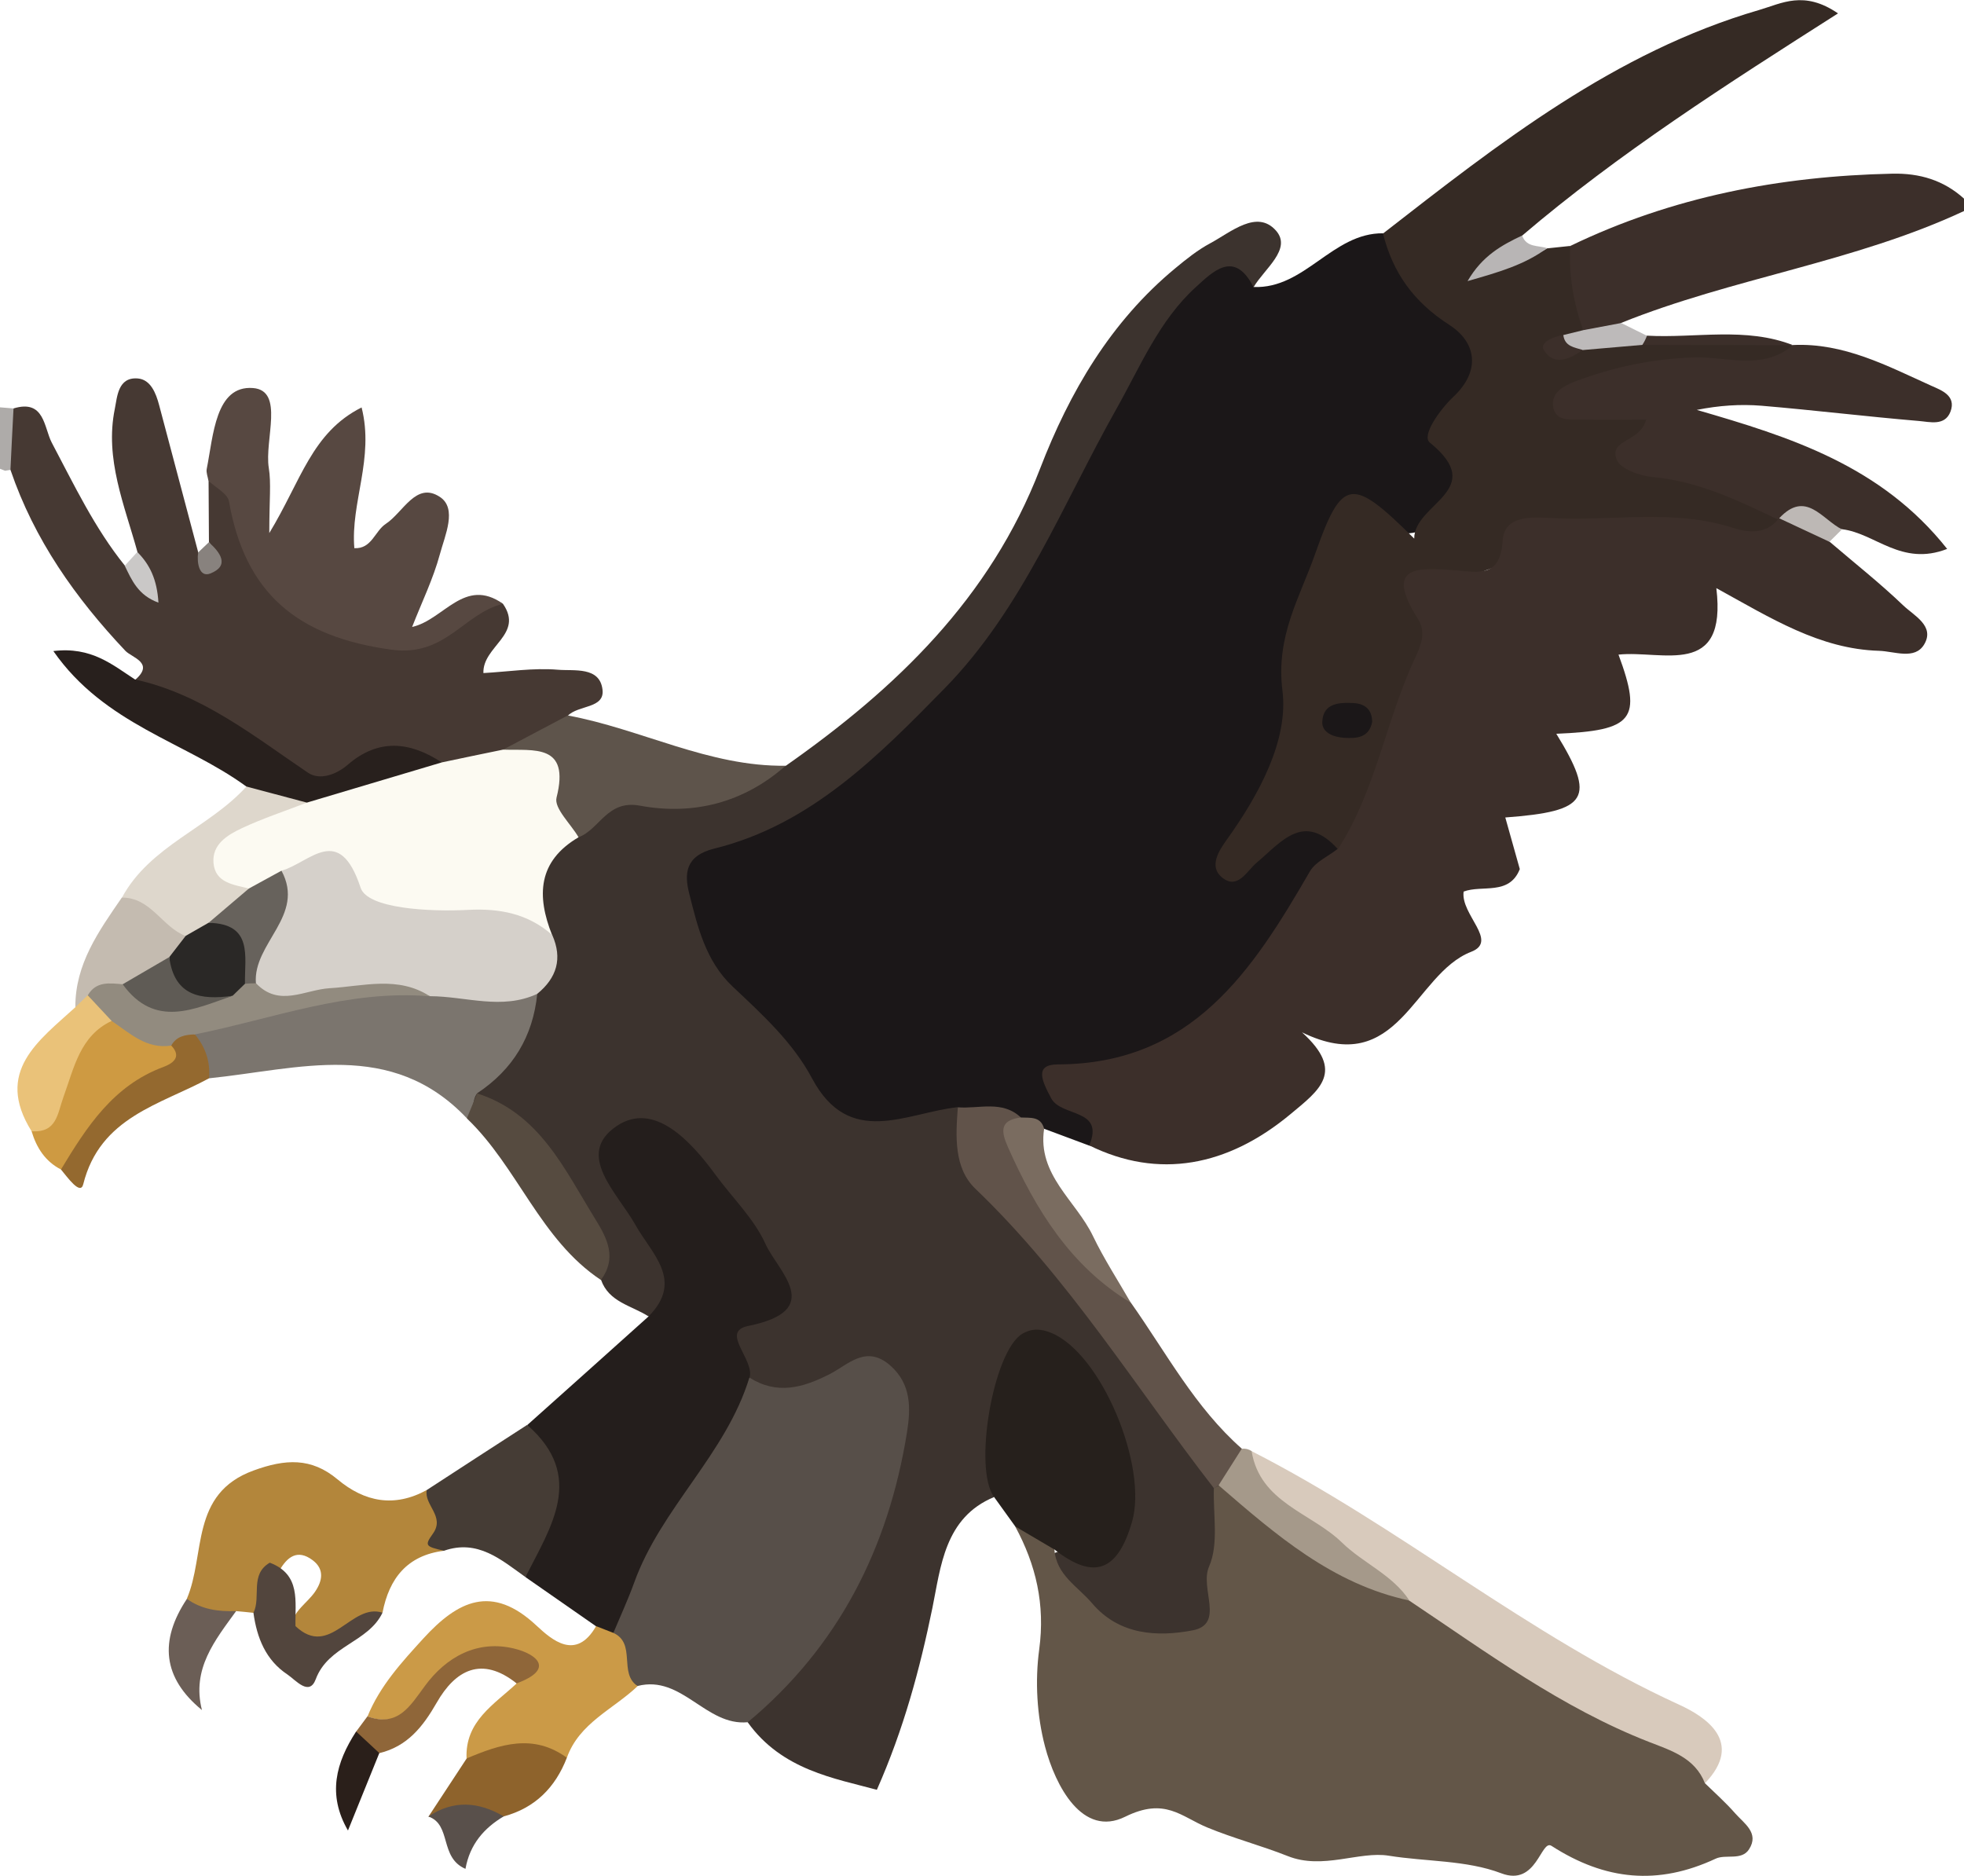 <?xml version="1.0" encoding="UTF-8"?><svg id="Layer_1" xmlns="http://www.w3.org/2000/svg" viewBox="0 0 159.79 152.62"><defs><style>.cls-1{fill:#94692f;}.cls-1,.cls-2,.cls-3,.cls-4,.cls-5,.cls-6,.cls-7,.cls-8,.cls-9,.cls-10,.cls-11,.cls-12,.cls-13,.cls-14,.cls-15,.cls-16,.cls-17,.cls-18,.cls-19,.cls-20,.cls-21,.cls-22,.cls-23,.cls-24,.cls-25,.cls-26,.cls-27,.cls-28,.cls-29,.cls-30,.cls-31,.cls-32,.cls-33,.cls-34,.cls-35,.cls-36,.cls-37,.cls-38,.cls-39,.cls-40,.cls-41,.cls-42,.cls-43,.cls-44{stroke-width:0px;}.cls-2{fill:#5e544b;}.cls-3{fill:#574f49;}.cls-4{fill:#8f6639;}.cls-5{fill:#c4bbb0;}.cls-6{fill:#7b756e;}.cls-7{fill:#6b5e56;}.cls-8{fill:#52453d;}.cls-9{fill:#928b7f;}.cls-10{fill:#2a2826;}.cls-11{fill:#a5998a;}.cls-12{fill:#574841;}.cls-13{fill:#88827e;}.cls-14{fill:#eac279;}.cls-15{fill:#8e632c;}.cls-16{fill:#bdb8b5;}.cls-17{fill:#635648;}.cls-18{fill:#7a6c60;}.cls-19{fill:#ded7cc;}.cls-20{fill:#d8cabc;}.cls-21{fill:#cac8c7;}.cls-22{fill:#bdbaba;}.cls-23{fill:#ce9a42;}.cls-24{fill:#463933;}.cls-25{fill:#3c2f2a;}.cls-26{fill:#67625c;}.cls-27{fill:#61534a;}.cls-28{fill:#3c332e;}.cls-29{fill:#453c35;}.cls-30{fill:#aeaba9;}.cls-31{fill:#5f5b55;}.cls-32{fill:#fcfaf2;}.cls-33{fill:#59504b;}.cls-34{fill:#241e1c;}.cls-35{fill:#b8b5b5;}.cls-36{fill:#2a1f1a;}.cls-37{fill:#1b1718;}.cls-38{fill:#564b40;}.cls-39{fill:#352a24;}.cls-40{fill:#b3863b;}.cls-41{fill:#d5d0ca;}.cls-42{fill:#28201d;}.cls-43{fill:#cb9a47;}.cls-44{fill:#26201c;}</style></defs><path class="cls-25" d="M159.79,17.17c-8.93,4.17-18.8,5.44-27.89,9.1-1.06,1.05-2.17,1.77-3.64.71-1.73-2.22-2.17-4.52-.48-6.98,8.27-3.99,17.04-5.67,26.17-5.87,2.23-.05,4.19.53,5.85,2.04v1Z"/><path class="cls-30" d="M.85,38.23l-.44.07L0,38.14C0,36.47,0,34.81,0,33.14c.36.03.73.06,1.09.09,1.2,1.73,1.42,3.41-.25,5Z"/><path class="cls-37" d="M88.63,93.21c-1.22-.46-2.45-.91-3.67-1.37-.86-.31-1.77.07-2.64-.2-1.56-.4-3.15-.38-4.74-.28-6.7,3.21-10.76-.2-14.45-5.41-2.65-3.74-6.69-6.46-7.84-11.3-.85-3.58-.17-5.48,3.71-7.16,10.46-4.54,18.42-12.14,23.94-22.22,3.43-6.25,6.64-12.61,10.33-18.72,1.22-2.02,2.65-3.9,4.72-5.01,1.86-.99,3.89-1.49,4,1.81,4.19.17,6.41-4.42,10.55-4.37,2.81,2.91,5.62,5.84,7.82,9.24.75,1.16.31,2.63-.51,3.76-1.24,1.7-1.5,3.21-.88,5.47,1.05,3.84-3.21,7.2-6.7,5.51-1.79-.87-2.82-.64-3.56,1.07-1.25,2.89-3.15,5.85-3.11,8.84.07,5.9-1.57,11.06-4.86,16.15,3.05-.48,5.87-5.18,8.44.03-1.35,2.63-3.11,5-4.7,7.49-4.07,6.37-9.21,11.21-17.88,10.89.6,2.17,2.55,2.68,3.12,4.13.38.97.66,2.01-1.08,1.64Z"/><path class="cls-28" d="M101.98,23.35c-1.56-3.06-3.3-1.25-4.69.01-2.99,2.72-4.52,6.47-6.46,9.91-4.37,7.76-7.64,16.26-13.97,22.73-5.38,5.49-10.89,11.1-18.74,13.04-2.4.59-2.45,2.08-2.04,3.68.68,2.7,1.34,5.48,3.52,7.54,2.41,2.27,4.9,4.53,6.47,7.48,3.05,5.71,7.66,2.79,11.85,2.34,1.59,4.84,4.85,8.46,8.19,12.21,5.17,5.83,9.77,12.17,13.55,19.04.6,1.96.63,3.97.16,5.91-.55,2.27.44,5.48-2.74,6.35-3.16.87-6.28.23-8.83-2.07-1.48-1.34-2.95-2.71-2.84-4.97,2.29-1.27,6.08-.75,5.89-4.98-.2-4.37-1.88-8.06-5.24-10.83-1.66-1.37-2.72-.17-3.38,1.4-1.3,3.09-2.01,6.29-1.8,9.66-4.04,1.67-4.34,5.7-5.02,9.02-1.02,4.97-2.33,9.85-4.52,14.8-3.39-.93-7.72-1.59-10.51-5.5.24-3.31,3.19-4.81,4.92-7.08,3.75-4.93,5.73-10.47,6.56-16.47.54-3.92-.77-4.92-4.47-3.61-2.6.92-5.07,1.82-7.37-.55-1.36-2.28-2.46-4.5.9-6.15,1.08-.53,1.14-1.72.63-2.61-2.12-3.74-4.22-7.53-7.81-10.12-.93-.67-2.13-1.26-3.14-.17-.77.83-.37,1.89.04,2.81.88,1.98,2.53,3.56,3.19,5.6.64,1.97,1.99,4.43-1.52,5.33-1.37-.88-3.22-1.15-3.86-2.97-2.16-5.32-3.61-11.17-10.07-13.26-.56-.18-.59-1.13-.54-1.81,1.51-2.72,3.48-5.18,4.62-8.11,1.15-1.6,1.76-3.28.72-5.2-1.34-3.47-.42-6.23,2.6-8.34,2.05-2.16,4.4-3.13,7.53-2.99,3.48.16,6.85-1.09,10.18-2.12,8.96-6.29,16.62-13.62,20.68-24.17,2.4-6.23,5.75-11.97,11.02-16.32.89-.74,1.82-1.48,2.83-2.02,1.69-.91,3.79-2.77,5.34-1.03,1.33,1.5-.94,3.11-1.81,4.59Z"/><path class="cls-39" d="M108.85,69.09c-2.77-3.08-4.6-.59-6.6,1.09-.81.68-1.54,2.23-2.8,1.23-1.16-.92-.24-2.25.38-3.12,2.62-3.66,5.01-8.09,4.51-12.09-.56-4.47,1.43-7.61,2.66-11.14,2.2-6.25,2.99-6.27,8.06-1.24-.02-2.87,6.06-3.92,1.27-7.81-.7-.57.82-2.69,1.91-3.72,2.27-2.13,1.87-4.45-.33-5.86-2.89-1.86-4.59-4.23-5.39-7.43,9.44-7.34,18.84-14.76,30.61-18.19,1.83-.53,3.63-1.62,6.41.28-9.1,5.8-17.83,11.37-25.71,18.09-.49.82-.96,1.67-1.68,1.94.92-.82,2.52-.04,3.71-.91.63-.07,1.27-.13,1.9-.2-.14,2.36.26,4.63,1.04,6.85.03.39-.15.64-.51.73.67.79,1.23-.27,1.86-.12,1.53-.2,2.99.41,4.51.21,3.74.21,7.51-.47,11.22.42l-.02-.02c-.52,3.25-3.18,2.19-5.03,2.29-3.78.2-7.58.01-11.72,1.95,2.34,1.18,7.04-.23,5.26,4.71-.16.43,1.69.66,2.61.97,2.89.99,6.23,1.19,7.92,4.36-1.01,2.57-3.17,1.91-5.01,1.6-3.12-.52-6.24-.49-9.37-.49-2.95,0-5.57,1.93-7.92,2.44-7.68,1.64-6.22,8.07-7.87,12.56-1.19,3.25-2.63,6.33-4.05,9.46-.35.77-.83,1.43-1.86,1.18Z"/><path class="cls-24" d="M.85,38.23c.08-1.67.16-3.33.25-5,2.53-.77,2.47,1.55,3.11,2.78,1.82,3.44,3.49,6.96,5.95,10.01,1.79.94,1.05-.41,1.02-1.12-1.05-3.81-2.67-7.56-1.84-11.63.2-1,.26-2.6,1.86-2.48,1.05.08,1.49,1.19,1.75,2.18,1.06,3.99,2.12,7.98,3.18,11.98.2.35.47.47.75.28.45-.31.52-.69.12-1.11l-.03-4.99c2.61-.36,3.02,1.76,3.37,3.39,1.52,7.04,7.59,7.95,12.93,9.8,1.15.4,2.01-.91,3.03-1.38,1.49-.69,2.38-3.07,4.63-1.8,1.71,2.48-1.68,3.44-1.6,5.62,2.02-.11,4.07-.44,6.07-.27,1.3.11,3.4-.28,3.62,1.62.19,1.55-1.97,1.24-2.82,2.12-1.1,2.18-3.04,3.19-5.26,3.81-1.55.66-3.12,1.2-4.84.85-2.25-.52-4.5-1.32-6.74.09-2.81,1.76-5.3,1.1-7.77-.86-2.58-2.05-5.11-4.22-8.73-4.36-1.16-.05-2.11-.97-1.86-2.45,1.6-1.39-.27-1.8-.8-2.36-4.07-4.31-7.41-9.04-9.34-14.7Z"/><path class="cls-12" d="M40.92,49.13c-3.17.75-4.66,4.33-9.06,3.73-7.67-1.04-11.92-4.58-13.23-12.07-.11-.63-1.09-1.12-1.67-1.67-.05-.32-.2-.67-.14-.97.54-2.7.7-6.81,3.76-6.58,2.59.2.92,4.22,1.29,6.51.2,1.24.04,2.54.04,5.29,2.59-4.26,3.45-8.18,7.51-10.22,1.05,4.14-.91,7.75-.59,11.45,1.42.07,1.66-1.39,2.56-1.98,1.42-.93,2.46-3.47,4.4-2.19,1.43.94.41,3.13,0,4.66-.54,2-1.47,3.9-2.26,5.92,2.58-.58,4.25-4.09,7.39-1.89Z"/><path class="cls-2" d="M40.93,60.99c1.75-.93,3.51-1.85,5.26-2.78,5.97,1.1,11.49,4.18,17.73,4.09-3.42,3.02-7.52,4.05-11.85,3.25-2.67-.5-3.26,1.91-5,2.57-3.76-.9-2.58-6.05-6.14-7.13Z"/><path class="cls-35" d="M125.87,20.19c-1.84,1.36-3.95,1.96-6.47,2.68,1.21-2.08,2.8-2.93,4.44-3.71.35,1,1.31.79,2.03,1.03Z"/><path class="cls-21" d="M11.17,44.91c1.02,1.02,1.61,2.24,1.72,4.12-1.66-.6-2.17-1.83-2.74-3,.34-.37.68-.75,1.02-1.12Z"/><path class="cls-13" d="M16.99,44.12c.94.83,1.72,1.91.12,2.54-.89.35-1.11-.85-.99-1.71.29-.28.58-.55.87-.83Z"/><path class="cls-25" d="M108.85,69.09c3.08-4.75,3.89-10.42,6.24-15.47.5-1.08.98-2.14.27-3.27-2.81-4.44.05-4.17,3.16-3.94,1.69.13,3.55.61,3.73-2.38.12-2.13,2.36-1.97,3.99-1.88,4.92.28,9.89-.78,14.76.8,1.18.38,2.64.56,3.66-.69.17-.14.34-.28.51-.42,1.74-.11,2.91.73,3.68,2.23,2.01,1.72,4.09,3.36,6,5.19.87.83,2.59,1.67,1.7,3.17-.76,1.28-2.42.56-3.67.52-4.82-.14-8.79-2.65-13.24-5.1.89,7.38-4.39,5.03-7.96,5.41,1.95,5.27,1.22,6.18-5.06,6.44,3.24,5.27,2.61,6.31-4.15,6.81.39,1.4.79,2.8,1.18,4.2-.86,2.18-3.08,1.26-4.57,1.83-.26,1.88,2.87,4.03.61,4.9-4.68,1.81-5.88,10.4-13.76,6.55,3.53,3.2,1.43,4.69-.94,6.66-5.11,4.25-10.73,5.32-16.37,2.54,1.28-3.04-2.28-2.28-3.1-3.84-.76-1.43-1.38-2.74.54-2.75,10.92-.03,15.84-7.62,20.51-15.7.46-.79,1.5-1.23,2.27-1.84Z"/><path class="cls-17" d="M85.79,126.07c.14,2.08,1.9,3,3.06,4.37,2.22,2.62,5.36,2.74,8.16,2.21,2.69-.5.57-3.41,1.36-5.2.8-1.83.32-4.22.39-6.37.21-.11.42-.21.63-.32,5.49,2.47,9.74,7.2,15.78,8.68,6.85,4.06,13.35,8.74,20.76,11.83,1.68.7,2.54,2.04,2.78,3.81.83.81,1.7,1.58,2.46,2.45.72.82,1.99,1.6,1.13,2.93-.6.94-1.9.38-2.71.76-4.69,2.19-8.98,1.78-13.36-1.04-.87-.56-1.19,3.34-4.09,2.23-2.84-1.08-6.12-.94-9.15-1.43-2.41-.39-5.37,1.17-8.22.03-2.14-.85-4.4-1.44-6.53-2.32-2.15-.88-3.44-2.49-6.7-.88-3.46,1.71-5.67-2.48-6.52-5.72-.66-2.51-.82-5.32-.47-7.9.49-3.65-.26-6.87-1.95-9.99,2.05-1.05,2.67.33,3.19,1.88Z"/><path class="cls-3" d="M60.97,112.08c2.25,1.42,4.33.84,6.53-.28,1.48-.75,2.94-2.42,4.9-.73,1.77,1.53,1.7,3.53,1.39,5.48-1.51,9.38-5.55,17.41-12.95,23.57-3.42.33-5.35-3.87-8.96-2.95-2.46-.34-2.04-2.54-2.65-4.09,1.56-8.31,6.71-14.63,11.74-21.01Z"/><path class="cls-34" d="M60.97,112.08c-1.91,6.25-7.19,10.6-9.38,16.7-.5,1.38-1.12,2.72-1.69,4.08-.73.48-1.14.15-1.41-.55-1.91-1.33-3.82-2.66-5.73-3.99.39-4.12,2.2-8.23.14-12.38,3.29-2.94,6.58-5.88,9.86-8.83,2.92-2.93.24-5.12-1.05-7.43-1.46-2.62-4.98-5.75-1.53-8.07,3.02-2.03,6,1.19,8.04,3.98,1.37,1.87,3.13,3.56,4.06,5.62,1.02,2.25,4.93,5.39-1.41,6.67-2.32.47.56,2.74.11,4.22Z"/><path class="cls-44" d="M85.79,126.07c-1.06-.63-2.13-1.25-3.19-1.88-.57-.8-1.14-1.59-1.72-2.39-1.72-2.33-.07-11.87,2.29-13.28.78-.46,1.53-.42,2.35-.08,4.11,1.68,7.89,10.89,6.58,15.38-1.15,3.96-3.04,4.81-6.32,2.24Z"/><path class="cls-20" d="M138.71,145.08c-.81-2.06-2.73-2.65-4.53-3.35-7.13-2.78-13.23-7.3-19.52-11.5-3.7-2.31-7.57-4.39-10.84-7.32-1.38-1.24-3.35-2.41-2-4.85,12.04,6.13,22.45,14.99,34.81,20.64,2.07.95,5.33,3,2.08,6.39Z"/><path class="cls-40" d="M15.2,130.08c1.54-3.6.24-8.55,5.43-10.44,2.58-.94,4.69-1.07,6.83.72,2.21,1.85,4.63,2.31,7.26.87,1.56,1.07,2.58,2.2.81,4.01-.5.51.63.45.59.93-2.99.37-4.46,2.25-5,5.04-2.5.18-4.3,5.26-7.43,1.06.2-1.23,1.29-1.83,1.93-2.75.61-.88.8-1.84-.18-2.58-1.25-.94-2.09-.26-2.73.88-.68,1.14-.47,2.84-2.08,3.4-.47-.05-.94-.1-1.42-.14-1.6.74-3.11,1.11-4.01-1Z"/><path class="cls-6" d="M43.71,80.86c-.35,3.47-1.98,6.16-4.89,8.09-.47.6-.17,1.51-.84,2.03-6.15-6.49-13.7-3.99-20.97-3.25-1.2-1.27-2.14-2.59-.71-4.3,5.73-2.88,11.87-3.78,18.2-3.71,3.06.45,6.24-.07,9.2,1.14Z"/><path class="cls-43" d="M48.49,132.3c.47.18.94.37,1.41.55,1.9.87.4,3.3,1.98,4.33-1.98,1.89-4.75,2.99-5.76,5.83-2.72.11-5.43.9-8.16.07-.14-3.04,2.24-4.4,4.08-6.12-1.85-2.73-4.32-2.53-6.82.55q-2.59,3.19-5.32,2.14c1.01-2.48,2.77-4.4,4.55-6.35,2.81-3.07,5.57-4.44,9.2-1.04,1.26,1.17,3.21,2.88,4.84.06Z"/><path class="cls-27" d="M98.77,121.09c-6.36-8.2-11.83-17.11-19.41-24.37-1.76-1.68-1.61-4.27-1.43-6.63,1.73.14,3.61-.6,5.13.83-.33,3.9,2.33,6.52,4.23,9.38,1.35,2.03,3.03,3.88,4.72,5.69,2.87,4.06,5.22,8.53,9.03,11.88.51,1.71-.63,2.39-1.89,2.98l-.37.24Z"/><path class="cls-42" d="M10.98,55.28c5.42,1.19,9.63,4.58,14.08,7.59.93.63,2.27.18,3.23-.65,2.5-2.16,5.06-1.89,7.65-.19-2.95,3.17-7.17,3.04-10.9,4.19-2.04.08-3.8-.44-5-2.23-4.96-3.63-11.52-5.02-15.7-11.02,3.1-.38,4.82,1.13,6.64,2.31Z"/><path class="cls-29" d="M36.12,126.17c-1.5-.35-1.6-.41-.9-1.39,1.01-1.41-.73-2.32-.5-3.55,2.72-1.77,5.44-3.54,8.17-5.3,4.78,4.18,1.93,8.28-.14,12.38-1.98-1.41-3.88-3.1-6.63-2.14Z"/><path class="cls-19" d="M20.04,63.99c1.64.44,3.28.87,4.92,1.31-.22,2.2-2.27,2.13-3.64,2.78-1.99.94-2.31,2.16-1.11,3.91.21,2.05-1.42,2.77-2.69,3.75-.81.52-1.65.94-2.64.94-2.17-.52-3.76-1.82-4.96-3.65,2.29-4.23,7.07-5.66,10.12-9.03Z"/><path class="cls-38" d="M37.98,90.99c.28-.68.56-1.36.84-2.03,5.09,1.63,7.09,6.15,9.61,10.22.99,1.6,1.78,3.17.46,4.96-4.95-3.29-6.76-9.18-10.9-13.14Z"/><path class="cls-23" d="M4.96,95.15c-1.28-.66-1.99-1.77-2.39-3.11.94-1.53,1.74-3.17,2.08-4.89.5-2.61,2.01-3.92,4.47-4.41,1.9.03,3.47,1.08,5.19,1.68,1.64,1.27.78,2.66-.4,3.12-3.92,1.52-5.74,5.35-8.94,7.61Z"/><path class="cls-11" d="M99.14,120.85c.63-.99,1.26-1.99,1.89-2.98.29-.03.56.03.8.19.68,4.21,4.87,5.02,7.36,7.45,1.71,1.67,4.1,2.61,5.48,4.71-6.26-1.33-10.89-5.37-15.53-9.38Z"/><path class="cls-15" d="M37.96,143.07c2.71-1.15,5.42-2.06,8.16-.06-.94,2.42-2.58,4.08-5.13,4.77-2.04.22-4.09.21-6.13.02,1.03-1.57,2.07-3.15,3.1-4.72Z"/><path class="cls-5" d="M9.92,73.03c2.36-.02,3.27,2.4,5.18,3.12.33.99-.17,1.72-.74,2.44-1.09,1.09-2.43,1.76-3.87,2.24-.94.25-1.91.44-2.76.96-.51.28-1.02.56-1.6.16-.02-3.52,1.91-6.2,3.78-8.92Z"/><path class="cls-14" d="M6.14,81.94c.33-.32.66-.65,1-.97,1.45-.05,2.26.5,1.95,2.09-2.59,1.21-3.07,3.85-3.91,6.14-.52,1.43-.54,2.97-2.61,2.84-3.04-4.86.58-7.37,3.57-10.1Z"/><path class="cls-18" d="M92,105.99c-4.91-2.97-7.73-7.57-9.99-12.65-.58-1.31-.68-2.2,1.04-2.42.76.04,1.62-.12,1.9.91-.57,3.76,2.59,5.85,3.97,8.73.9,1.87,2.04,3.62,3.08,5.43Z"/><path class="cls-8" d="M20.62,131.22c.64-1.3-.32-3.12,1.33-4.08,2.56.97,2.04,3.17,2.09,5.16,2.83,2.68,4.53-1.93,7.08-1.09-1.16,2.43-4.41,2.67-5.43,5.41-.53,1.42-1.62.08-2.3-.38-1.77-1.17-2.49-2.99-2.77-5.02Z"/><path class="cls-1" d="M4.96,95.15c2.09-3.46,4.25-6.83,8.33-8.34.64-.24,1.59-.75.64-1.75.02-1.62.82-1.58,1.92-.91.87,1.04,1.27,2.23,1.16,3.58-3.98,2.16-8.87,3.14-10.24,8.63-.23.92-1.29-.59-1.81-1.21Z"/><path class="cls-4" d="M29.89,139.64c2.48.9,3.45-.8,4.67-2.46,1.76-2.4,4.29-3.78,7.28-3.05,1.82.44,3.34,1.67.19,2.83-2.84-2.26-4.98-1.09-6.5,1.57-1.13,1.97-2.39,3.56-4.68,4.11-1.01-.17-1.73-.66-1.88-1.75.31-.41.61-.83.92-1.24Z"/><path class="cls-7" d="M15.2,130.08c1.2.87,2.58,1.05,4.01,1-1.72,2.38-3.63,4.7-2.78,8.05-3.2-2.62-3.49-5.64-1.22-9.05Z"/><path class="cls-36" d="M28.98,140.88c.63.58,1.25,1.17,1.88,1.75-.82,2.03-1.64,4.06-2.55,6.3-1.7-2.94-.97-5.53.66-8.05Z"/><path class="cls-33" d="M34.85,147.79c2.04-1.36,4.08-1.21,6.13-.01-1.59.95-2.75,2.26-3.11,4.27-2.14-.92-1.11-3.6-3.02-4.26Z"/><path class="cls-25" d="M144.66,42.27c-3.26-1.55-6.5-3.12-10.2-3.46-1.05-.09-2.64-.66-2.93-1.42-.65-1.66,1.9-1.37,2.4-3.25-1.79,0-3.48.04-5.17-.01-.93-.03-2.21.24-2.4-1.08-.16-1.14.91-1.68,1.83-2.03,3.09-1.16,6.25-1.83,9.61-1.94,2.69-.09,5.62,1.11,8.08-1.01,4.14-.19,7.67,1.7,11.26,3.32.81.36,2.04.8,1.55,2.1-.46,1.2-1.69.83-2.58.76-4.27-.36-8.53-.88-12.8-1.24-1.72-.14-3.46-.02-5.26.34,7.59,2.2,14.99,4.52,20.37,11.31-3.72,1.45-5.86-1.28-8.54-1.6-1.73-.11-3.2-1.71-5.1-.91l-.11.11Z"/><path class="cls-25" d="M145.9,28.09c-4.09-.01-8.19-.02-12.28-.03-.2-.42-.06-.66.38-.75,3.97.22,8.02-.74,11.9.78Z"/><path class="cls-22" d="M134,27.31c-.1.26-.22.51-.38.75-1.62.14-3.24.28-4.86.42-.91.1-2.09.53-1.57-1.22.54-.13,1.08-.27,1.63-.4,1.03-.19,2.06-.39,3.08-.58l2.1,1.04Z"/><path class="cls-16" d="M144.76,42.16c2.17-2.33,3.49.11,5.1.91-.34.34-.68.67-1.02,1.01-1.36-.64-2.72-1.28-4.08-1.91Z"/><path class="cls-32" d="M20.26,72.29c-1.24-.31-2.75-.45-2.89-2.08-.13-1.51,1.14-2.28,2.29-2.82,1.72-.81,3.53-1.4,5.31-2.09,3.66-1.09,7.32-2.18,10.97-3.27,1.66-.35,3.32-.7,4.99-1.04,2.5.09,5.47-.52,4.35,3.9-.22.87,1.16,2.14,1.79,3.23-3.32,1.95-3.42,4.77-2.15,7.96-6.24-1.21-13.12.22-18.47-4.67-.73-.66-1.89.01-2.81.32-1.1.38-2.18.86-3.39.57Z"/><path class="cls-41" d="M22.91,70.84c2.31-.66,4.68-3.93,6.43,1.39.56,1.7,5.59,1.96,8.72,1.8,2.59-.14,4.89.3,6.87,2.04.85,1.92.37,3.49-1.22,4.79-2.88,1.34-5.81.2-8.72.19-2.88-.86-5.75-.75-8.61.05-1.91.53-3.78.91-5.64-.13-2.04-3.97,1.42-6.76,2.17-10.13Z"/><path class="cls-37" d="M111.64,58.73c-.25,1.28-1.23,1.36-2.25,1.3-.87-.05-1.85-.41-1.81-1.3.06-1.52,1.36-1.59,2.54-1.53.92.05,1.51.52,1.52,1.53Z"/><path class="cls-25" d="M127.19,27.25c.11.94.9,1.01,1.57,1.22-1.06.78-2.35,1.32-3.15.02-.39-.64.79-1.1,1.58-1.24Z"/><path class="cls-9" d="M20.83,80c1.89,1.98,3.96.52,6,.4,2.72-.16,5.56-1.03,8.15.66-6.64-.57-12.79,1.83-19.13,3.1-.78.02-1.5.15-1.92.91-2.02.31-3.36-1.01-4.84-2-.65-.7-1.3-1.39-1.95-2.09.68-1.17,1.78-.99,2.86-.9,2.55,1.04,5.14,1.03,7.74.22.59-.32,1.2-.6,1.87-.73.46,0,.88.13,1.23.43Z"/><path class="cls-10" d="M19.93,80.04c-.33.32-.67.65-1,.97-2.88.85-5.57,1.4-5.15-3.15.44-.57.89-1.15,1.33-1.72.62-.36,1.25-.71,1.87-1.07,4.71-.57,3.66,2.3,2.96,4.96Z"/><path class="cls-26" d="M19.93,80.04c-.04-2.22.69-4.89-2.96-4.96,1.09-.93,2.19-1.86,3.28-2.79.88-.48,1.77-.97,2.65-1.45,1.98,3.66-2.34,5.89-2.08,9.16-.3,0-.6.01-.9.04Z"/><path class="cls-31" d="M13.77,77.87c.41,3.18,2.57,3.51,5.15,3.15-3.13,1.08-6.31,2.68-8.94-.94,1.26-.74,2.52-1.47,3.79-2.21Z"/></svg>